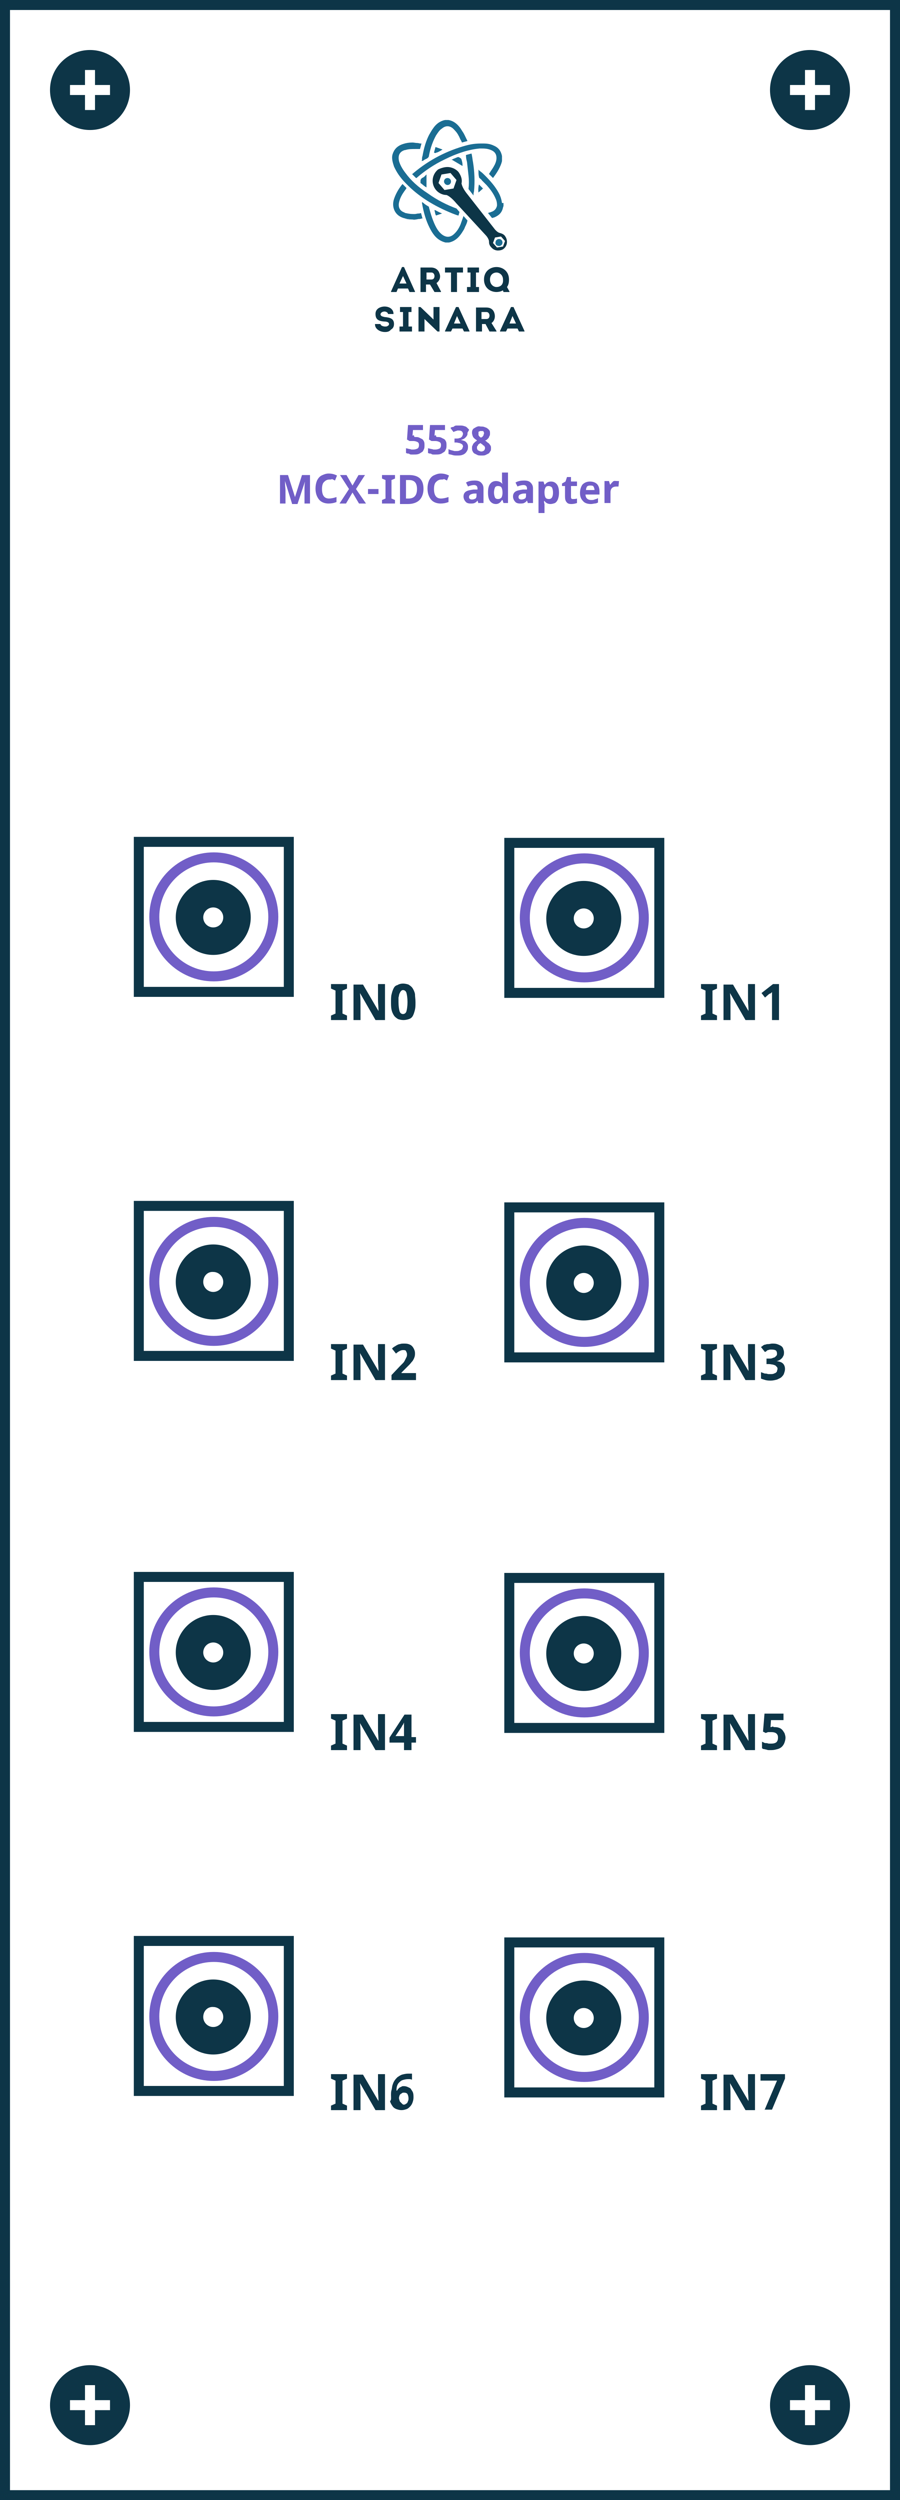 <?xml version="1.0" encoding="utf-8"?>
<!-- Generator: Adobe Illustrator 18.1.1, SVG Export Plug-In . SVG Version: 6.00 Build 0)  -->
<svg version="1.1" id="MCX_IDC" xmlns="http://www.w3.org/2000/svg" xmlns:xlink="http://www.w3.org/1999/xlink" x="0px" y="0px"
	 viewBox="4609 147 180 500" enable-background="new 4609 147 180 500" xml:space="preserve">
<g id="Group_129_4_" transform="translate(364 434)">
	<g id="Rectangle_1_17_" transform="translate(-364 -434)">
		<rect x="4609" y="147" fill="#FFFFFF" width="180" height="500"/>
		<rect x="4610" y="148" fill="none" stroke="#0D3547" stroke-width="2" width="178" height="498"/>
	</g>
	<g id="Group_17_7_" transform="translate(-22 -521)">
		<circle id="Ellipse_6_17_" fill="#0D3547" cx="4429" cy="252" r="8"/>
		<rect id="Rectangle_2_17_" x="4428" y="248" fill="#FFFFFF" width="2" height="8"/>
		<rect id="Rectangle_3_17_" x="4425" y="251" fill="#FFFFFF" width="8" height="2"/>
	</g>
	<g id="Group_18_17_" transform="translate(-166 -521)">
		<circle id="Ellipse_6-2_17_" fill="#0D3547" cx="4429" cy="252" r="8"/>
		<rect id="Rectangle_2-2_17_" x="4428" y="248" fill="#FFFFFF" width="2" height="8"/>
		<rect id="Rectangle_3-2_17_" x="4425" y="251" fill="#FFFFFF" width="8" height="2"/>
	</g>
	<g id="Group_75_6_" transform="translate(-22 -58)">
		<circle id="Ellipse_6-3_8_" fill="#0D3547" cx="4429" cy="252" r="8"/>
		<rect id="Rectangle_2-3_8_" x="4428" y="248" fill="#FFFFFF" width="2" height="8"/>
		<rect id="Rectangle_3-3_8_" x="4425" y="251" fill="#FFFFFF" width="8" height="2"/>
	</g>
	<g id="Group_76_6_" transform="translate(-166 -58)">
		<circle id="Ellipse_6-4_8_" fill="#0D3547" cx="4429" cy="252" r="8"/>
		<rect id="Rectangle_2-4_8_" x="4428" y="248" fill="#FFFFFF" width="2" height="8"/>
		<rect id="Rectangle_3-4_8_" x="4425" y="251" fill="#FFFFFF" width="8" height="2"/>
	</g>
	<g enable-background="new    ">
		<path fill="#0D3547" d="M4388.4,63h-3.2v-0.9l0.9-0.4v-4.6l-0.9-0.4v-0.9h3.2v0.9l-0.9,0.4v4.6l0.9,0.4V63z"/>
		<path fill="#0D3547" d="M4396,63h-1.9l-3.1-5.4h0c0.1,1,0.1,1.6,0.1,2V63h-1.4v-7.1h1.9l3.1,5.3h0c0-0.9-0.1-1.6-0.1-2v-3.4h1.4
			V63z"/>
		<path fill="#0D3547" d="M4399.8,58.4c0.3,0,0.6,0,0.9,0.1s0.5,0.2,0.7,0.4s0.3,0.4,0.5,0.7c0.1,0.3,0.2,0.6,0.2,0.9
			c0,0.4-0.1,0.7-0.2,1c-0.1,0.3-0.3,0.6-0.5,0.8c-0.2,0.2-0.5,0.4-0.9,0.5s-0.7,0.2-1.2,0.2c-0.2,0-0.4,0-0.5,0s-0.3,0-0.5-0.1
			c-0.2,0-0.3-0.1-0.5-0.1s-0.3-0.1-0.4-0.2v-1.3c0.1,0.1,0.2,0.1,0.4,0.2c0.1,0.1,0.3,0.1,0.5,0.1c0.2,0,0.3,0.1,0.5,0.1
			c0.2,0,0.3,0,0.5,0c0.4,0,0.8-0.1,1-0.3c0.2-0.2,0.3-0.5,0.3-0.9c0-0.4-0.1-0.6-0.3-0.8c-0.2-0.2-0.6-0.3-1-0.3
			c-0.1,0-0.2,0-0.3,0s-0.2,0-0.3,0s-0.2,0-0.3,0.1c-0.1,0-0.2,0-0.2,0.1l-0.6-0.3l0.3-3.6h3.8v1.3h-2.5l-0.1,1.4
			c0.1,0,0.2,0,0.4-0.1S4399.6,58.4,4399.8,58.4z"/>
	</g>
	<g enable-background="new    ">
		<path fill="#0D3547" d="M4314.4,63h-3.2v-0.9l0.9-0.4v-4.6l-0.9-0.4v-0.9h3.2v0.9l-0.9,0.4v4.6l0.9,0.4V63z"/>
		<path fill="#0D3547" d="M4322,63h-1.9l-3.1-5.4h0c0.1,1,0.1,1.6,0.1,2V63h-1.4v-7.1h1.9l3.1,5.3h0c0-0.9-0.1-1.6-0.1-2v-3.4h1.4
			V63z"/>
		<path fill="#0D3547" d="M4328.2,61.5h-0.9V63h-1.5v-1.5h-2.9v-1l3-4.6h1.4v4.5h0.9V61.5z M4325.8,60.3v-1.2c0,0,0-0.1,0-0.2
			c0-0.1,0-0.2,0-0.3c0-0.1,0-0.2,0-0.3s0-0.2,0-0.3s0-0.2,0-0.3c0-0.1,0-0.1,0-0.2h0c-0.1,0.1-0.1,0.3-0.2,0.4s-0.2,0.3-0.3,0.5
			l-1.2,1.8H4325.8z"/>
	</g>
	<g enable-background="new    ">
		<path fill="#0D3547" d="M4388.4,135h-3.2v-0.9l0.9-0.4v-4.6l-0.9-0.4v-0.9h3.2v0.9l-0.9,0.4v4.6l0.9,0.4V135z"/>
		<path fill="#0D3547" d="M4396,135h-1.9l-3.1-5.4h0c0.1,1,0.1,1.6,0.1,2v3.4h-1.4v-7.1h1.9l3.1,5.3h0c0-0.9-0.1-1.6-0.1-2v-3.4h1.4
			V135z"/>
		<path fill="#0D3547" d="M4397.9,135l2.5-5.9h-3.3v-1.3h4.9v0.9l-2.6,6.2H4397.9z"/>
	</g>
	<g enable-background="new    ">
		<path fill="#0D3547" d="M4314.4,135h-3.2v-0.9l0.9-0.4v-4.6l-0.9-0.4v-0.9h3.2v0.9l-0.9,0.4v4.6l0.9,0.4V135z"/>
		<path fill="#0D3547" d="M4322,135h-1.9l-3.1-5.4h0c0.1,1,0.1,1.6,0.1,2v3.4h-1.4v-7.1h1.9l3.1,5.3h0c0-0.9-0.1-1.6-0.1-2v-3.4h1.4
			V135z"/>
		<path fill="#0D3547" d="M4323.2,132c0-0.3,0-0.7,0.1-1s0.1-0.7,0.2-1c0.1-0.3,0.2-0.6,0.4-0.9s0.4-0.5,0.6-0.7
			c0.3-0.2,0.6-0.4,0.9-0.5c0.4-0.1,0.8-0.2,1.2-0.2c0.1,0,0.1,0,0.2,0c0.1,0,0.2,0,0.2,0c0.1,0,0.2,0,0.2,0s0.1,0,0.2,0v1.2
			c-0.1,0-0.3-0.1-0.4-0.1c-0.1,0-0.3,0-0.4,0c-0.4,0-0.8,0.1-1.1,0.2c-0.3,0.1-0.5,0.3-0.7,0.5s-0.3,0.4-0.4,0.7s-0.1,0.6-0.1,0.9
			h0.1c0.1-0.1,0.1-0.2,0.2-0.3c0.1-0.1,0.2-0.2,0.3-0.3c0.1-0.1,0.3-0.1,0.4-0.2s0.3-0.1,0.5-0.1c0.3,0,0.6,0.1,0.8,0.2
			c0.2,0.1,0.5,0.2,0.6,0.4s0.3,0.4,0.4,0.7c0.1,0.3,0.1,0.6,0.1,1c0,0.4-0.1,0.7-0.2,1s-0.3,0.6-0.5,0.8c-0.2,0.2-0.4,0.4-0.7,0.5
			c-0.3,0.1-0.6,0.2-1,0.2c-0.4,0-0.7-0.1-1-0.2c-0.3-0.1-0.6-0.3-0.8-0.6s-0.4-0.6-0.5-1C4323.3,133,4323.2,132.5,4323.2,132z
			 M4325.7,133.9c0.1,0,0.3,0,0.4-0.1c0.1-0.1,0.2-0.1,0.3-0.2c0.1-0.1,0.1-0.2,0.2-0.4s0.1-0.3,0.1-0.6c0-0.3-0.1-0.6-0.2-0.8
			c-0.1-0.2-0.4-0.3-0.7-0.3c-0.1,0-0.3,0-0.4,0.1c-0.1,0.1-0.2,0.1-0.3,0.2s-0.2,0.2-0.2,0.3s-0.1,0.2-0.1,0.4c0,0.2,0,0.3,0.1,0.5
			c0,0.2,0.1,0.3,0.2,0.4c0.1,0.1,0.2,0.2,0.3,0.3S4325.6,133.9,4325.7,133.9z"/>
	</g>
	<g enable-background="new    ">
		<path fill="#0D3547" d="M4388.4-83h-3.2v-0.9l0.9-0.4v-4.6l-0.9-0.4v-0.9h3.2v0.9l-0.9,0.4v4.6l0.9,0.4V-83z"/>
		<path fill="#0D3547" d="M4396-83h-1.9l-3.1-5.4h0c0.1,1,0.1,1.6,0.1,2v3.4h-1.4v-7.1h1.9l3.1,5.3h0c0-0.9-0.1-1.6-0.1-2v-3.4h1.4
			V-83z"/>
		<path fill="#0D3547" d="M4400.9-83h-1.5v-4.1c0-0.1,0-0.2,0-0.3c0-0.1,0-0.2,0-0.4c0-0.1,0-0.3,0-0.4s0-0.2,0-0.4c0,0,0,0-0.1,0.1
			s-0.1,0.1-0.1,0.1c0,0-0.1,0.1-0.2,0.1c-0.1,0-0.1,0.1-0.2,0.1l-0.8,0.7l-0.7-0.9l2.3-1.8h1.2V-83z"/>
	</g>
	<g enable-background="new    ">
		<path fill="#0D3547" d="M4314.4-83h-3.2v-0.9l0.9-0.4v-4.6l-0.9-0.4v-0.9h3.2v0.9l-0.9,0.4v4.6l0.9,0.4V-83z"/>
		<path fill="#0D3547" d="M4322-83h-1.9l-3.1-5.4h0c0.1,1,0.1,1.6,0.1,2v3.4h-1.4v-7.1h1.9l3.1,5.3h0c0-0.9-0.1-1.6-0.1-2v-3.4h1.4
			V-83z"/>
		<path fill="#0D3547" d="M4328.1-86.6c0,0.6,0,1.1-0.1,1.5s-0.2,0.8-0.4,1.2s-0.5,0.6-0.8,0.7s-0.7,0.2-1.1,0.2
			c-0.4,0-0.8-0.1-1.1-0.2c-0.3-0.2-0.6-0.4-0.8-0.7c-0.2-0.3-0.4-0.7-0.5-1.2s-0.1-1-0.1-1.5s0-1.1,0.1-1.5s0.2-0.8,0.4-1.2
			s0.4-0.6,0.8-0.7c0.3-0.2,0.7-0.3,1.1-0.3c0.4,0,0.8,0.1,1.1,0.2c0.3,0.2,0.6,0.4,0.8,0.7s0.4,0.7,0.5,1.2
			C4328-87.7,4328.1-87.2,4328.1-86.6z M4324.7-86.6c0,0.8,0.1,1.4,0.2,1.8c0.1,0.4,0.4,0.6,0.7,0.6c0.3,0,0.6-0.2,0.7-0.6
			s0.2-1,0.2-1.8c0-0.8-0.1-1.4-0.2-1.8c-0.1-0.4-0.4-0.6-0.7-0.6c-0.2,0-0.3,0.1-0.4,0.2s-0.2,0.3-0.3,0.5
			c-0.1,0.2-0.1,0.5-0.2,0.8C4324.7-87.3,4324.7-87,4324.7-86.6z"/>
	</g>
	<g enable-background="new    ">
		<path fill="#0D3547" d="M4388.4-11h-3.2v-0.9l0.9-0.4v-4.6l-0.9-0.4v-0.9h3.2v0.9l-0.9,0.4v4.6l0.9,0.4V-11z"/>
		<path fill="#0D3547" d="M4396-11h-1.9l-3.1-5.4h0c0.1,1,0.1,1.6,0.1,2v3.4h-1.4v-7.1h1.9l3.1,5.3h0c0-0.9-0.1-1.6-0.1-2v-3.4h1.4
			V-11z"/>
		<path fill="#0D3547" d="M4401.8-16.6c0,0.2,0,0.5-0.1,0.7c-0.1,0.2-0.2,0.4-0.3,0.5c-0.1,0.1-0.3,0.3-0.5,0.4
			c-0.2,0.1-0.4,0.2-0.6,0.2v0c0.6,0.1,1,0.2,1.3,0.5c0.3,0.3,0.4,0.7,0.4,1.1c0,0.3-0.1,0.6-0.2,0.9c-0.1,0.3-0.3,0.5-0.5,0.7
			s-0.5,0.3-0.9,0.5c-0.4,0.1-0.8,0.2-1.2,0.2c-0.4,0-0.7,0-1.1-0.1c-0.3-0.1-0.7-0.2-0.9-0.3v-1.3c0.1,0.1,0.3,0.1,0.5,0.2
			c0.2,0.1,0.3,0.1,0.5,0.1c0.2,0,0.3,0.1,0.5,0.1s0.3,0,0.4,0c0.3,0,0.5,0,0.7-0.1s0.3-0.1,0.4-0.2c0.1-0.1,0.2-0.2,0.2-0.3
			c0-0.1,0.1-0.3,0.1-0.4c0-0.1,0-0.3-0.1-0.4c-0.1-0.1-0.2-0.2-0.3-0.3c-0.1-0.1-0.3-0.1-0.5-0.2c-0.2,0-0.5-0.1-0.8-0.1h-0.5v-1.1
			h0.5c0.3,0,0.5,0,0.7-0.1c0.2-0.1,0.4-0.1,0.5-0.2c0.1-0.1,0.2-0.2,0.3-0.3s0.1-0.3,0.1-0.4c0-0.3-0.1-0.5-0.2-0.6
			s-0.4-0.2-0.8-0.2c-0.2,0-0.3,0-0.4,0c-0.1,0-0.3,0.1-0.4,0.1c-0.1,0-0.2,0.1-0.3,0.2c-0.1,0.1-0.2,0.1-0.3,0.2l-0.8-1
			c0.1-0.1,0.3-0.2,0.4-0.3s0.3-0.2,0.5-0.2c0.2-0.1,0.4-0.1,0.6-0.1c0.2,0,0.5-0.1,0.7-0.1c0.4,0,0.7,0,1,0.1
			c0.3,0.1,0.5,0.2,0.7,0.3c0.2,0.1,0.4,0.3,0.5,0.5C4401.7-17.1,4401.8-16.8,4401.8-16.6z"/>
	</g>
	<g enable-background="new    ">
		<path fill="#0D3547" d="M4314.4-11h-3.2v-0.9l0.9-0.4v-4.6l-0.9-0.4v-0.9h3.2v0.9l-0.9,0.4v4.6l0.9,0.4V-11z"/>
		<path fill="#0D3547" d="M4322-11h-1.9l-3.1-5.4h0c0.1,1,0.1,1.6,0.1,2v3.4h-1.4v-7.1h1.9l3.1,5.3h0c0-0.9-0.1-1.6-0.1-2v-3.4h1.4
			V-11z"/>
		<path fill="#0D3547" d="M4328.1-11h-4.8v-1l1.7-1.8c0.2-0.2,0.4-0.4,0.6-0.6c0.2-0.2,0.3-0.4,0.4-0.6c0.1-0.2,0.2-0.4,0.3-0.6
			s0.1-0.4,0.1-0.6c0-0.2-0.1-0.4-0.2-0.6s-0.3-0.2-0.6-0.2c-0.3,0-0.5,0.1-0.7,0.2c-0.2,0.1-0.5,0.3-0.7,0.5l-0.8-1
			c0.1-0.1,0.3-0.3,0.5-0.4c0.2-0.1,0.3-0.2,0.5-0.3c0.2-0.1,0.4-0.2,0.6-0.2c0.2-0.1,0.5-0.1,0.8-0.1c0.3,0,0.6,0,0.9,0.1
			s0.5,0.2,0.7,0.4c0.2,0.2,0.3,0.4,0.4,0.6s0.2,0.5,0.2,0.8c0,0.3,0,0.5-0.1,0.8c-0.1,0.3-0.2,0.5-0.4,0.8
			c-0.2,0.2-0.4,0.5-0.6,0.7c-0.2,0.2-0.5,0.5-0.7,0.7l-0.9,0.9v0.1h2.9V-11z"/>
	</g>
</g>
<g id="logo_17_">
	<path fill="#1A6D93" d="M4708.8,196.2c0.4,0,0.7-0.3,0.7-0.7c0-0.4-0.3-0.7-0.7-0.7s-0.7,0.3-0.7,0.7
		C4708,195.9,4708.4,196.2,4708.8,196.2z"/>
	<path fill="#1A6D93" d="M4691.4,181.8l0.8,0.8c0,0,0,0,0.1,0c1.6-1.4,3.5-2.7,5.6-3.7c2.6-1.3,4.9-2,7-2.2c0.2,0,0.4,0,0.6,0
		c0.7,0,1.3,0.1,1.9,0.4c0.6,0.3,0.9,0.8,0.9,1.5c0,0.5-0.2,1.1-0.5,1.6c-0.2,0.4-0.5,0.8-0.7,1.1c-0.1,0.2-0.2,0.3-0.3,0.5l0.8,0.8
		c0.6-0.8,1.3-1.8,1.7-3c0-0.1,0.1-0.3,0.1-0.4c0-0.1,0-0.1,0-0.2v-0.7c0,0,0,0,0,0c0,0,0-0.1,0-0.1c-0.2-1-0.7-1.7-1.7-2.1
		c-0.6-0.3-1.3-0.4-1.9-0.4c-0.2,0-0.4,0-0.6,0c-1,0-1.9,0.1-3,0.4c-3.7,1-7.3,2.8-10.5,5.5c-0.1,0.1-0.2,0.2-0.3,0.2
		C4691.5,181.8,4691.5,181.8,4691.4,181.8z"/>
	<path fill="#1A6D93" d="M4693.7,179.1c0.2-0.2,0.5-0.3,0.7-0.4c0.3-0.2,0.4-0.4,0.4-0.6c0.3-1.6,0.8-2.9,1.4-4
		c0.4-0.6,0.7-1.1,1.2-1.4c0.7-0.6,1.5-0.6,2.2,0c0.4,0.4,0.8,0.8,1.1,1.4c0.2,0.3,0.3,0.7,0.5,1c0.1,0.1,0.1,0.3,0.2,0.4l1.1-0.3
		c-0.1-0.2-0.2-0.4-0.3-0.6c-0.2-0.4-0.4-0.9-0.7-1.3c-0.8-1.4-1.7-2.1-2.8-2.3h-0.7c-1,0.2-1.8,0.8-2.4,1.7
		c-0.3,0.4-0.5,0.8-0.8,1.3c-0.6,1.2-1,2.5-1.3,4.2c-0.1,0.2-0.1,0.5-0.1,0.7c0,0.1,0,0.2-0.1,0.3
		C4693.6,179.2,4693.6,179.1,4693.7,179.1z"/>
	<path fill="#1A6D93" d="M4692.7,189.7c-0.3,0-0.5,0.1-0.7,0.1c-0.2,0-0.3,0-0.4,0c-0.6,0-1.1-0.1-1.5-0.2c-0.1,0-0.1,0-0.2-0.1
		c-0.9-0.3-1.3-1-1.1-2c0.2-0.9,0.6-1.6,1.1-2.3c0.1-0.1,0.2-0.3,0.3-0.4c0-0.1,0.1-0.1,0.1-0.2l-0.8-0.8c-0.6,0.7-1.3,1.8-1.7,3
		c-0.3,0.9-0.2,1.8,0.2,2.5c0.4,0.7,1.1,1.2,2.1,1.4c0.5,0.1,1,0.2,1.6,0.2c0.3,0,0.6,0,1-0.1c0.2,0,0.4,0,0.6-0.1
		c0.1,0,0.2,0,0.2,0l-0.3-1.1C4692.9,189.7,4692.8,189.7,4692.7,189.7z"/>
	<path fill="#1A6D93" d="M4691.5,189.8c0.1,0,0.3,0,0.4,0C4691.8,189.8,4691.7,189.8,4691.5,189.8z"/>
	<path fill="#1A6D93" d="M4690,189.6c0.4,0.1,0.9,0.2,1.5,0.2C4691,189.8,4690.5,189.7,4690,189.6z"/>
	<path fill="#1A6D93" d="M4691.6,190.9c-0.6,0-1.1-0.1-1.6-0.2C4690.5,190.9,4691,190.9,4691.6,190.9z"/>
	<path fill="#1A6D93" d="M4692.5,190.9c-0.4,0-0.7,0.1-1,0.1C4691.9,190.9,4692.2,190.9,4692.5,190.9z"/>
	<path fill="#1A6D93" d="M4701.5,179.9c0-0.3-0.1-0.7-0.2-1c0-0.2-0.5-0.5-0.7-0.5c0,0,0,0,0,0c-0.3,0.1-0.7,0.3-1,0.4
		c-0.1,0.1-0.2,0.1-0.3,0.1l2.2,1.3L4701.5,179.9z"/>
	<path fill="#1A6D93" d="M4694.3,181.9C4694.3,181.9,4694.3,181.9,4694.3,181.9c-0.1,0.1-0.2,0.1-0.2,0.2c-0.2,0.2-0.4,0.4-0.7,0.5
		c-0.2,0.2-0.3,0.3-0.3,0.6c0,0.1,0,0.1,0,0.2c0,0.1,0,0.2,0,0.2c0.3,0.2,0.6,0.5,0.9,0.7c0,0,0.1,0.1,0.2,0.1c0,0,0,0,0.1,0.1
		c0,0,0,0,0,0L4694.3,181.9C4694.3,181.9,4694.3,181.9,4694.3,181.9z"/>
	<path fill="#1A6D93" d="M4696.4,177.5L4696.4,177.5c0.3-0.1,0.6-0.3,0.8-0.4l0.3-0.2l-1.4-0.5l-0.3,1.1c0.1,0.1,0.2,0.1,0.3,0.1
		c0,0,0.1,0,0.2-0.1C4696.4,177.5,4696.4,177.5,4696.4,177.5z"/>
	<path fill="#1A6D93" d="M4696.3,177.5C4696.4,177.5,4696.4,177.5,4696.3,177.5l0.1-0.1L4696.3,177.5
		C4696.4,177.5,4696.4,177.5,4696.3,177.5z"/>
	<path fill="#1A6D93" d="M4705.6,184.7l-0.8-0.8c-0.1,0.2-0.2,1.1-0.1,1.6L4705.6,184.7z"/>
	<path fill="#1A6D93" d="M4696,189C4695.9,189,4695.9,189,4696,189c-0.1,0-0.1,0.1-0.1,0.1c0.1,0.3,0.1,0.5,0.2,0.8l0.1,0.2l1.2-0.4
		l-0.2-0.1C4696.7,189.4,4696.4,189.2,4696,189C4696,189,4696,189,4696,189z"/>
	<path fill="#1A6D93" d="M4698.5,184c0.4,0,0.7-0.3,0.7-0.7c0-0.4-0.3-0.7-0.7-0.7c-0.4,0-0.7,0.3-0.7,0.7
		C4697.8,183.6,4698.1,184,4698.5,184z"/>
	<path fill="#0D3547" d="M4708.4,196.5l1.2-0.2l0.4-1.1l-0.8-0.9l-1.2,0.2l-0.4,1.1L4708.4,196.5 M4697.9,185l1.8-0.3l0.6-1.7
		l-1.2-1.4l-1.8,0.3l-0.6,1.7L4697.9,185 M4698.5,180.4c0.8,0,1.7,0.4,2.2,1c0.5,0.7,0.8,1.5,0.6,2.3c0.1,0.4,0.3,1.1,1.3,2.3
		c0,0,3.2,4.1,5.4,6.9c0.1,0.1,0.5,0.6,1,0.7c0.4,0.1,0.8,0.3,1,0.6c0.6,0.8,0.5,1.9-0.2,2.5c-0.3,0.3-0.8,0.4-1.2,0.4
		c-0.5,0-1-0.2-1.4-0.7c-0.3-0.3-0.4-0.7-0.4-1l0,0c0,0,0-0.1,0-0.1c0-0.4-0.4-1-0.6-1.2l-5.9-6.4c-1-1.2-1.7-1.6-2-1.7
		c-0.8,0-1.6-0.4-2.1-1c-1-1.2-0.9-3,0.4-4.1C4697.2,180.6,4697.9,180.4,4698.5,180.4"/>
	<path fill="#1A6D93" d="M4700.3,188.7L4700.3,188.7c-1.9-0.7-3.9-1.7-5.7-3c-2-1.3-3.4-2.6-4.5-4.1c-0.7-0.9-1.1-1.7-1.3-2.4
		c-0.2-0.9,0-1.6,0.7-2c0.2-0.1,0.4-0.2,0.6-0.2c0.6-0.2,1.3-0.2,2-0.2c0.1,0,0.2,0,0.3,0c0.1,0,0.2,0,0.3,0l0.3,0l0.3-1.1
		c-0.1,0-0.2,0-0.2,0c-0.2,0-0.4-0.1-0.6-0.1c-0.4,0-0.7-0.1-1-0.1c-0.7,0-1.3,0.1-1.9,0.3c-1.2,0.4-1.8,1.1-2.1,2.1
		c-0.2,0.7,0,1.5,0.3,2.4c0.5,1.1,1.2,2.2,2.4,3.4c2.5,2.6,5.6,4.5,9.3,6c0.3,0.1,0.5,0.2,0.8,0.3c0.1,0,0.2,0.1,0.4,0.1l0.2-0.7
		L4700.3,188.7z"/>
	<path fill="#1A6D93" d="M4709.4,187.6C4709.4,187.6,4709.4,187.6,4709.4,187.6c-0.1-0.7-0.3-1.4-0.7-2.1c-0.6-1.1-1.5-2.2-2.7-3.4
		c-0.3-0.3-0.6-0.6-0.9-0.8c-0.1-0.1-0.3-0.2-0.4-0.4v0c0,0,0,0,0,0.1l0,0.3c0,0.4,0,0.7,0.1,1.1c0,0.1,0,0.1,0.1,0.2
		c0.2,0.2,0.4,0.3,0.5,0.5c0.3,0.3,0.6,0.6,0.9,0.9c0.9,1,1.5,1.9,1.9,2.9c0.2,0.5,0.2,0.9,0.2,1.2c-0.1,0.6-0.5,1.1-1.2,1.3
		c-0.2,0.1-0.4,0.1-0.6,0.2l0.8,1c0.1,0,0.3-0.1,0.4-0.1c1-0.4,1.6-1,1.8-2l0.1-0.3V187.6C4709.4,187.6,4709.4,187.6,4709.4,187.6z"
		/>
	<path fill="#1A6D93" d="M4702.2,178.2c0,0.4,0.1,0.8,0.2,1.2c0.1,0.9,0.2,1.8,0.3,2.7c0.1,0.9,0.1,1.8,0,2.7l1,1.3
		c0-0.3,0-0.5,0.1-0.8c0.2-2,0.1-4-0.2-5.9c-0.1-0.4-0.1-0.8-0.2-1.2c0-0.2-0.1-0.4-0.1-0.5l-1.1,0.3c0,0,0,0,0,0.1
		C4702.1,178.1,4702.2,178.1,4702.2,178.2z"/>
	<path fill="#1A6D93" d="M4701.7,190.2c-0.2,0.6-0.4,1.1-0.6,1.7c-0.3,0.7-0.7,1.4-1.4,2c-0.7,0.6-1.5,0.6-2.3,0
		c-0.5-0.4-0.9-0.9-1.3-1.7c-0.5-1-0.9-2.2-1.3-3.7l0,0c0-0.1,0-0.2-0.1-0.2c-0.3-0.2-0.7-0.4-1-0.7c-0.1-0.1-0.2-0.1-0.3-0.2
		c0,0.1,0,0.2,0,0.2c0,0.2,0.1,0.4,0.1,0.6c0.4,2,0.9,3.4,1.6,4.7c0.6,1.1,1.4,2.2,3,2.6h0.7c1.4-0.3,2.2-1.3,2.8-2.3
		c0.2-0.3,0.3-0.5,0.4-0.8c0.2-0.4,0.4-0.8,0.5-1.3L4701.7,190.2z"/>
	<g>
		<path fill="#0D3547" d="M4686,213.4c-0.6,0-1.2-0.2-1.6-0.6c-0.3-0.3-0.4-0.6-0.4-1h1.1c0,0.3,0.5,0.5,0.9,0.5l0,0
			c0.2,0,0.4,0,0.5-0.1c0.2-0.1,0.3-0.2,0.3-0.4c0-0.4-0.5-0.5-1-0.5c-1.2-0.1-1.7-0.5-1.7-1.5c0-0.4,0.1-0.7,0.4-1
			c0.3-0.3,0.9-0.5,1.4-0.5c0.6,0,1.1,0.2,1.4,0.5c0.3,0.3,0.4,0.6,0.4,1h-1.1c0-0.3-0.4-0.5-0.7-0.5c-0.4,0-0.7,0.2-0.8,0.5
			c0,0.5,0.5,0.5,0.8,0.6c1.1,0.1,1.9,0.3,1.9,1.4c0,0.5-0.2,0.9-0.6,1.1C4686.9,213.3,4686.5,213.4,4686,213.4L4686,213.4z"/>
		<polygon fill="#0D3547" points="4688.9,213.3 4688.9,212.3 4689.6,212.3 4689.6,209.4 4689,209.4 4689,208.4 4691.3,208.4 
			4691.3,209.4 4690.7,209.4 4690.7,212.3 4691.4,212.3 4691.4,213.3 		"/>
		<polygon fill="#0D3547" points="4696.5,213.3 4693.9,210.8 4693.9,213.3 4692.7,213.3 4692.7,208.4 4693.1,208.4 4695.7,210.9 
			4695.7,208.4 4696.9,208.4 4696.9,213.3 		"/>
		<path fill="#0D3547" d="M4701.8,213.3l-0.3-0.6h-2l-0.3,0.6h-1.2v-0.1l2.2-4.8h0.5l2.2,4.8v0.1H4701.8z M4699.8,211.7h1.3
			l-0.7-1.5L4699.8,211.7z"/>
		<path fill="#0D3547" d="M4706.9,213.3l-0.8-1.5h-0.7v1.5h-1.2v-4.8h2.1c0.8,0,1.4,0.4,1.6,1.2c0.2,0.7,0,1.5-0.6,1.9l0,0l1,1.6
			v0.1H4706.9z M4705.3,210.8h1c0.4,0,0.6-0.3,0.6-0.7c0-0.3-0.2-0.7-0.6-0.7c-0.1,0-0.2,0-0.3,0c-0.1,0-0.2,0-0.3,0
			c-0.1,0-0.2,0-0.3,0h-0.1V210.8z"/>
		<path fill="#0D3547" d="M4712.8,213.3l-0.3-0.6h-2l-0.3,0.6h-1.2v-0.1l2.2-4.8h0.5l2.2,4.8v0.1H4712.8z M4710.9,211.7h1.3
			l-0.7-1.5L4710.9,211.7z"/>
	</g>
	<g>
		<path fill="#0D3547" d="M4688.9,203.7l0.7-1.5l0.7,1.5H4688.9z M4689.4,200.4l-2.2,4.9v0.1h1.1l0.3-0.7h2l0.3,0.7h1.1v-0.1
			l-2.2-4.9H4689.4z"/>
		<path fill="#0D3547" d="M4695.3,202.9h-1v-1.4h0.1c0.1,0,0.2,0,0.3,0c0.2,0,0.4,0,0.6,0c0.4,0,0.6,0.4,0.6,0.7
			C4695.9,202.6,4695.7,202.9,4695.3,202.9z M4696.3,203.6c0.6-0.4,0.9-1.2,0.6-1.9c-0.2-0.7-0.8-1.2-1.7-1.2h-2.1v4.9h1.1v-1.5h0.8
			l0.9,1.5h1.3v-0.1L4696.3,203.6L4696.3,203.6z"/>
		<polygon fill="#0D3547" points="4699.2,201.5 4699.2,205.4 4700.4,205.4 4700.4,201.5 4701.6,201.5 4701.6,200.5 4698,200.5 
			4698,201.5 		"/>
		<polygon fill="#0D3547" points="4702.5,200.5 4702.5,201.5 4703.1,201.5 4703.1,204.4 4702.4,204.4 4702.4,205.4 4704.8,205.4 
			4704.8,204.4 4704.2,204.4 4704.2,201.5 4704.8,201.5 4704.8,200.5 		"/>
		<path fill="#0D3547" d="M4708.3,204.4c-0.6,0-1.3-0.5-1.3-1.5c0-1,0.7-1.4,1.3-1.4c0.6,0,1.3,0.5,1.3,1.4
			C4709.7,204,4709,204.4,4708.3,204.4z M4710.4,204.4c0.3-0.4,0.4-0.9,0.4-1.5c0-1.7-1.3-2.5-2.5-2.5s-2.5,0.8-2.5,2.5
			c0,1.7,1.3,2.5,2.5,2.5c0.4,0,0.9-0.1,1.2-0.3l0.1,0l0.1,0.3h1.2v-0.1L4710.4,204.4L4710.4,204.4z"/>
	</g>
</g>
<g>
	<path fill="#715EC7" d="M4692.1,234.4c0.2,0,0.5,0,0.7,0.1s0.4,0.2,0.6,0.3s0.3,0.3,0.4,0.5c0.1,0.2,0.1,0.5,0.1,0.7
		c0,0.3,0,0.6-0.1,0.8c-0.1,0.2-0.2,0.5-0.4,0.6s-0.4,0.3-0.7,0.4s-0.6,0.1-1,0.1c-0.1,0-0.3,0-0.4,0s-0.3,0-0.4-0.1
		s-0.3-0.1-0.4-0.1c-0.1,0-0.2-0.1-0.3-0.1v-1c0.1,0.1,0.2,0.1,0.3,0.1c0.1,0,0.2,0.1,0.4,0.1s0.3,0.1,0.4,0.1c0.1,0,0.3,0,0.4,0
		c0.3,0,0.6-0.1,0.8-0.2c0.2-0.1,0.3-0.4,0.3-0.7c0-0.3-0.1-0.5-0.3-0.6c-0.2-0.1-0.5-0.2-0.8-0.2c-0.1,0-0.1,0-0.2,0
		c-0.1,0-0.2,0-0.2,0s-0.1,0-0.2,0c-0.1,0-0.1,0-0.2,0l-0.5-0.3l0.2-2.9h3v1h-2l-0.1,1.1c0.1,0,0.2,0,0.3-0.1
		C4691.8,234.4,4691.9,234.4,4692.1,234.4z"/>
	<path fill="#715EC7" d="M4696.5,234.4c0.2,0,0.5,0,0.7,0.1s0.4,0.2,0.6,0.3s0.3,0.3,0.4,0.5c0.1,0.2,0.1,0.5,0.1,0.7
		c0,0.3,0,0.6-0.1,0.8c-0.1,0.2-0.2,0.5-0.4,0.6s-0.4,0.3-0.7,0.4s-0.6,0.1-1,0.1c-0.1,0-0.3,0-0.4,0s-0.3,0-0.4-0.1
		s-0.3-0.1-0.4-0.1c-0.1,0-0.2-0.1-0.3-0.1v-1c0.1,0.1,0.2,0.1,0.3,0.1c0.1,0,0.2,0.1,0.4,0.1s0.3,0.1,0.4,0.1c0.1,0,0.3,0,0.4,0
		c0.3,0,0.6-0.1,0.8-0.2c0.2-0.1,0.3-0.4,0.3-0.7c0-0.3-0.1-0.5-0.3-0.6c-0.2-0.1-0.5-0.2-0.8-0.2c-0.1,0-0.1,0-0.2,0
		c-0.1,0-0.2,0-0.2,0s-0.1,0-0.2,0c-0.1,0-0.1,0-0.2,0l-0.5-0.3l0.2-2.9h3v1h-2l-0.1,1.1c0.1,0,0.2,0,0.3-0.1
		C4696.2,234.4,4696.3,234.4,4696.5,234.4z"/>
	<path fill="#715EC7" d="M4702.5,233.6c0,0.2,0,0.4-0.1,0.5c-0.1,0.2-0.2,0.3-0.3,0.4c-0.1,0.1-0.2,0.2-0.4,0.3
		c-0.2,0.1-0.3,0.1-0.5,0.2v0c0.5,0.1,0.8,0.2,1,0.4c0.2,0.2,0.4,0.5,0.4,0.9c0,0.2,0,0.5-0.1,0.7s-0.2,0.4-0.4,0.6
		c-0.2,0.2-0.4,0.3-0.7,0.4c-0.3,0.1-0.6,0.1-1,0.1c-0.3,0-0.6,0-0.9-0.1c-0.3-0.1-0.5-0.1-0.8-0.2v-1c0.1,0.1,0.2,0.1,0.4,0.2
		c0.1,0,0.3,0.1,0.4,0.1c0.1,0,0.3,0.1,0.4,0.1c0.1,0,0.2,0,0.4,0c0.2,0,0.4,0,0.6-0.1s0.3-0.1,0.4-0.2c0.1-0.1,0.2-0.2,0.2-0.3
		c0-0.1,0.1-0.2,0.1-0.3c0-0.1,0-0.2-0.1-0.3c0-0.1-0.1-0.2-0.2-0.2c-0.1-0.1-0.2-0.1-0.4-0.2c-0.2,0-0.4-0.1-0.6-0.1h-0.4v-0.8h0.4
		c0.2,0,0.4,0,0.6-0.1c0.2,0,0.3-0.1,0.4-0.2c0.1-0.1,0.2-0.2,0.2-0.3s0.1-0.2,0.1-0.3c0-0.2-0.1-0.4-0.2-0.5
		c-0.1-0.1-0.3-0.2-0.6-0.2c-0.1,0-0.2,0-0.3,0c-0.1,0-0.2,0.1-0.3,0.1c-0.1,0-0.2,0.1-0.3,0.1c-0.1,0-0.1,0.1-0.2,0.1l-0.6-0.8
		c0.1-0.1,0.2-0.2,0.4-0.2s0.3-0.1,0.4-0.2c0.2-0.1,0.3-0.1,0.5-0.1c0.2,0,0.4,0,0.6,0c0.3,0,0.5,0,0.8,0.1s0.4,0.1,0.6,0.3
		s0.3,0.3,0.4,0.4S4702.5,233.4,4702.5,233.6z"/>
	<path fill="#715EC7" d="M4705.2,232.3c0.2,0,0.5,0,0.7,0.1s0.4,0.1,0.6,0.3c0.2,0.1,0.3,0.3,0.4,0.4s0.1,0.4,0.1,0.6
		c0,0.2,0,0.3-0.1,0.5c-0.1,0.1-0.1,0.3-0.2,0.4c-0.1,0.1-0.2,0.2-0.3,0.3s-0.3,0.2-0.4,0.2c0.2,0.1,0.3,0.2,0.4,0.3
		s0.3,0.2,0.4,0.3c0.1,0.1,0.2,0.3,0.3,0.4c0.1,0.2,0.1,0.3,0.1,0.5c0,0.2,0,0.5-0.1,0.6s-0.2,0.4-0.4,0.5c-0.2,0.1-0.4,0.2-0.6,0.3
		c-0.2,0.1-0.5,0.1-0.8,0.1c-0.3,0-0.6,0-0.8-0.1c-0.2-0.1-0.4-0.2-0.6-0.3s-0.3-0.3-0.4-0.5c-0.1-0.2-0.1-0.4-0.1-0.6
		c0-0.2,0-0.4,0.1-0.5c0.1-0.2,0.1-0.3,0.2-0.4c0.1-0.1,0.2-0.2,0.3-0.3s0.3-0.2,0.4-0.3c-0.1-0.1-0.2-0.2-0.4-0.3
		c-0.1-0.1-0.2-0.2-0.3-0.3s-0.1-0.2-0.2-0.4c0-0.1-0.1-0.3-0.1-0.5c0-0.2,0-0.4,0.1-0.6c0.1-0.2,0.2-0.3,0.4-0.4
		c0.2-0.1,0.3-0.2,0.6-0.3S4705,232.3,4705.2,232.3z M4704.4,236.6c0,0.1,0,0.2,0.1,0.3c0,0.1,0.1,0.2,0.2,0.2s0.1,0.1,0.2,0.1
		c0.1,0,0.2,0.1,0.3,0.1c0.3,0,0.5-0.1,0.6-0.2c0.1-0.1,0.2-0.3,0.2-0.5c0-0.1,0-0.2-0.1-0.3c0-0.1-0.1-0.2-0.2-0.2
		c-0.1-0.1-0.2-0.1-0.2-0.2c-0.1-0.1-0.2-0.1-0.3-0.2l-0.1-0.1c-0.1,0.1-0.2,0.1-0.3,0.2s-0.2,0.1-0.2,0.2s-0.1,0.2-0.2,0.3
		C4704.4,236.4,4704.4,236.5,4704.4,236.6z M4705.2,233.2c-0.1,0-0.2,0-0.2,0s-0.1,0.1-0.2,0.1c-0.1,0-0.1,0.1-0.1,0.2s0,0.2,0,0.2
		c0,0.1,0,0.2,0,0.3c0,0.1,0.1,0.1,0.1,0.2c0.1,0.1,0.1,0.1,0.2,0.2s0.2,0.1,0.2,0.1c0.1,0,0.2-0.1,0.2-0.1c0.1,0,0.1-0.1,0.2-0.2
		c0.1-0.1,0.1-0.1,0.1-0.2c0-0.1,0.1-0.2,0.1-0.3c0-0.1,0-0.2,0-0.2s-0.1-0.1-0.1-0.2s-0.1-0.1-0.2-0.1
		C4705.4,233.2,4705.3,233.2,4705.2,233.2z"/>
	<path fill="#715EC7" d="M4667.4,247.7l-1.4-4.5h0c0,0.9,0.1,1.5,0.1,1.8v2.7h-1.1V242h1.6l1.4,4.4h0l1.4-4.4h1.6v5.7h-1.1V245
		c0-0.1,0-0.3,0-0.4s0-0.6,0.1-1.3h0l-1.5,4.5H4667.4z"/>
	<path fill="#715EC7" d="M4674.9,242.9c-0.5,0-0.8,0.2-1.1,0.5s-0.4,0.8-0.4,1.4c0,1.3,0.5,1.9,1.4,1.9c0.4,0,0.9-0.1,1.5-0.3v1
		c-0.5,0.2-1,0.3-1.6,0.3c-0.8,0-1.5-0.3-1.9-0.8c-0.4-0.5-0.7-1.2-0.7-2.2c0-0.6,0.1-1.1,0.3-1.6c0.2-0.4,0.5-0.8,0.9-1
		c0.4-0.2,0.9-0.4,1.4-0.4c0.6,0,1.1,0.1,1.7,0.4l-0.4,1c-0.2-0.1-0.4-0.2-0.6-0.3C4675.3,242.9,4675.1,242.9,4674.9,242.9z"/>
	<path fill="#715EC7" d="M4682.2,247.7h-1.4l-1.3-2.2l-1.3,2.2h-1.3l1.9-2.9l-1.8-2.8h1.3l1.2,2.1l1.2-2.1h1.3l-1.8,2.8
		L4682.2,247.7z"/>
	<path fill="#715EC7" d="M4682.6,245.8v-1h2.1v1H4682.6z"/>
	<path fill="#715EC7" d="M4688,247.7h-2.6V247l0.7-0.3V243l-0.7-0.3V242h2.6v0.7l-0.7,0.3v3.7l0.7,0.3V247.7z"/>
	<path fill="#715EC7" d="M4693.7,244.8c0,0.9-0.3,1.7-0.8,2.2s-1.3,0.8-2.3,0.8h-1.6V242h1.8c0.9,0,1.7,0.2,2.2,0.7
		S4693.7,243.9,4693.7,244.8z M4692.4,244.8c0-1.2-0.5-1.8-1.6-1.8h-0.6v3.7h0.5C4691.8,246.7,4692.4,246.1,4692.4,244.8z"/>
	<path fill="#715EC7" d="M4697.3,242.9c-0.5,0-0.8,0.2-1.1,0.5s-0.4,0.8-0.4,1.4c0,1.3,0.5,1.9,1.4,1.9c0.4,0,0.9-0.1,1.5-0.3v1
		c-0.5,0.2-1,0.3-1.6,0.3c-0.8,0-1.5-0.3-1.9-0.8c-0.4-0.5-0.7-1.2-0.7-2.2c0-0.6,0.1-1.1,0.3-1.6c0.2-0.4,0.5-0.8,0.9-1
		c0.4-0.2,0.9-0.4,1.4-0.4c0.6,0,1.1,0.1,1.7,0.4l-0.4,1c-0.2-0.1-0.4-0.2-0.6-0.3C4697.7,242.9,4697.5,242.9,4697.3,242.9z"/>
	<path fill="#715EC7" d="M4704.7,247.7l-0.2-0.6h0c-0.2,0.3-0.4,0.4-0.6,0.5c-0.2,0.1-0.5,0.1-0.8,0.1c-0.4,0-0.8-0.1-1-0.4
		c-0.2-0.2-0.4-0.6-0.4-1c0-0.5,0.2-0.8,0.5-1s0.8-0.3,1.5-0.4l0.8,0v-0.2c0-0.4-0.2-0.7-0.7-0.7c-0.3,0-0.8,0.1-1.2,0.3l-0.4-0.8
		c0.5-0.3,1.1-0.4,1.7-0.4c0.6,0,1,0.1,1.3,0.4s0.5,0.6,0.5,1.2v2.9H4704.7z M4704.4,245.7l-0.5,0c-0.3,0-0.6,0.1-0.8,0.2
		c-0.2,0.1-0.3,0.3-0.3,0.5c0,0.3,0.2,0.5,0.6,0.5c0.3,0,0.5-0.1,0.7-0.2c0.2-0.2,0.2-0.4,0.2-0.6V245.7z"/>
	<path fill="#715EC7" d="M4708.2,247.8c-0.5,0-0.9-0.2-1.2-0.6s-0.4-1-0.4-1.7c0-0.7,0.1-1.3,0.4-1.7c0.3-0.4,0.7-0.6,1.2-0.6
		c0.5,0,1,0.2,1.3,0.6h0c-0.1-0.3-0.1-0.6-0.1-0.9v-1.4h1.2v6.1h-0.9l-0.2-0.6h-0.1C4709.1,247.5,4708.7,247.8,4708.2,247.8z
		 M4708.6,246.8c0.3,0,0.5-0.1,0.7-0.3c0.1-0.2,0.2-0.5,0.2-0.9v-0.1c0-0.5-0.1-0.8-0.2-1s-0.4-0.3-0.7-0.3c-0.3,0-0.5,0.1-0.6,0.3
		c-0.1,0.2-0.2,0.6-0.2,1s0.1,0.8,0.2,1S4708.3,246.8,4708.6,246.8z"/>
	<path fill="#715EC7" d="M4714.6,247.7l-0.2-0.6h0c-0.2,0.3-0.4,0.4-0.6,0.5c-0.2,0.1-0.5,0.1-0.8,0.1c-0.4,0-0.8-0.1-1-0.4
		c-0.2-0.2-0.4-0.6-0.4-1c0-0.5,0.2-0.8,0.5-1s0.8-0.3,1.5-0.4l0.8,0v-0.2c0-0.4-0.2-0.7-0.7-0.7c-0.3,0-0.8,0.1-1.2,0.3l-0.4-0.8
		c0.5-0.3,1.1-0.4,1.7-0.4c0.6,0,1,0.1,1.3,0.4s0.5,0.6,0.5,1.2v2.9H4714.6z M4714.3,245.7l-0.5,0c-0.3,0-0.6,0.1-0.8,0.2
		c-0.2,0.1-0.3,0.3-0.3,0.5c0,0.3,0.2,0.5,0.6,0.5c0.3,0,0.5-0.1,0.7-0.2c0.2-0.2,0.2-0.4,0.2-0.6V245.7z"/>
	<path fill="#715EC7" d="M4719.1,247.8c-0.5,0-0.9-0.2-1.2-0.6h-0.1c0,0.4,0.1,0.6,0.1,0.6v1.8h-1.2v-6.3h1l0.2,0.6h0.1
		c0.3-0.4,0.7-0.6,1.2-0.6c0.5,0,0.9,0.2,1.2,0.6c0.3,0.4,0.4,1,0.4,1.7c0,0.5-0.1,0.9-0.2,1.2s-0.3,0.6-0.6,0.8
		C4719.7,247.7,4719.4,247.8,4719.1,247.8z M4718.7,244.2c-0.3,0-0.5,0.1-0.6,0.3c-0.1,0.2-0.2,0.5-0.2,0.9v0.1c0,0.5,0.1,0.8,0.2,1
		c0.1,0.2,0.4,0.3,0.7,0.3c0.5,0,0.8-0.4,0.8-1.3c0-0.4-0.1-0.8-0.2-1C4719.2,244.3,4719,244.2,4718.7,244.2z"/>
	<path fill="#715EC7" d="M4723.6,246.8c0.2,0,0.5,0,0.8-0.1v0.9c-0.3,0.1-0.7,0.2-1.1,0.2c-0.5,0-0.8-0.1-1-0.4
		c-0.2-0.2-0.3-0.6-0.3-1.1v-2.1h-0.6v-0.5l0.7-0.4l0.3-0.9h0.8v0.9h1.2v0.9h-1.2v2.1c0,0.2,0,0.3,0.1,0.4
		C4723.3,246.8,4723.4,246.8,4723.6,246.8z"/>
	<path fill="#715EC7" d="M4727.2,247.8c-0.7,0-1.3-0.2-1.6-0.6c-0.4-0.4-0.6-0.9-0.6-1.6c0-0.7,0.2-1.3,0.5-1.7
		c0.4-0.4,0.9-0.6,1.5-0.6c0.6,0,1.1,0.2,1.4,0.5s0.5,0.8,0.5,1.5v0.6h-2.8c0,0.3,0.1,0.6,0.3,0.8s0.5,0.3,0.8,0.3
		c0.3,0,0.5,0,0.7-0.1s0.5-0.1,0.7-0.3v0.9c-0.2,0.1-0.4,0.2-0.7,0.2C4727.8,247.7,4727.5,247.8,4727.2,247.8z M4727,244.1
		c-0.3,0-0.5,0.1-0.6,0.2c-0.1,0.2-0.2,0.4-0.2,0.7h1.7c0-0.3-0.1-0.5-0.2-0.7S4727.3,244.1,4727,244.1z"/>
	<path fill="#715EC7" d="M4732.4,243.2c0.2,0,0.3,0,0.4,0l-0.1,1.1c-0.1,0-0.2,0-0.4,0c-0.4,0-0.7,0.1-0.9,0.3
		c-0.2,0.2-0.3,0.5-0.3,0.8v2.2h-1.2v-4.4h0.9l0.2,0.7h0.1c0.1-0.2,0.3-0.4,0.5-0.6S4732.1,243.2,4732.4,243.2z"/>
</g>
<g id="Layer_21">
	<g id="Group_2_10_" transform="translate(-1829.339 512.463) rotate(-90)">
		<rect x="167.1" y="6466.1" fill="none" stroke="#0D3547" stroke-width="2" width="30" height="30"/>
		<g id="Path_1_10_" transform="translate(-227 330)">
			<path fill="#FFFFFF" d="M409.1,6162.8c-3.1,0-6-1.2-8.2-3.4c-2.2-2.2-3.4-5.1-3.4-8.2c0-3.1,1.2-6,3.4-8.2
				c2.2-2.2,5.1-3.4,8.2-3.4c3.1,0,6,1.2,8.2,3.4c2.2,2.2,3.4,5.1,3.4,8.2c0,3.1-1.2,6-3.4,8.2
				C415.2,6161.6,412.2,6162.8,409.1,6162.8z"/>
			<path fill="none" stroke="#715EC7" stroke-width="2" stroke-miterlimit="10" d="M397.2,6151.1L397.2,6151.1
				c0-6.6,5.4-11.9,11.9-11.9h0c6.6,0,11.9,5.4,11.9,11.9l0,0c0,6.6-5.4,11.9-11.9,11.9h0C402.6,6163,397.2,6157.7,397.2,6151.1z"/>
		</g>
		<g id="Path_2_10_" transform="translate(-220.111 336.889)">
			<path fill="#FFFFFF" d="M402.1,6148.9c-2.6,0-4.8-2.1-4.8-4.8c0-2.6,2.1-4.8,4.8-4.8c2.6,0,4.8,2.1,4.8,4.8
				C406.9,6146.7,404.7,6148.9,402.1,6148.9z"/>
			<path fill="#0D3547" d="M402.1,6142.1c-1.1,0-2,0.9-2,2c0,1.1,0.9,2,2,2c1.1,0,2-0.9,2-2C404.1,6143,403.2,6142.1,402.1,6142.1
				L402.1,6142.1z M402.1,6136.6c4.1,0,7.5,3.4,7.5,7.5c0,4.1-3.4,7.5-7.5,7.5c-4.1,0-7.5-3.4-7.5-7.5
				C394.6,6140,398,6136.6,402.1,6136.6z"/>
		</g>
	</g>
	<g id="Group_2_11_" transform="translate(-1829.339 512.463) rotate(-90)">
		<rect x="166.9" y="6540.2" fill="none" stroke="#0D3547" stroke-width="2" width="30" height="30"/>
		<g id="Path_1_11_" transform="translate(-227 330)">
			<path fill="#FFFFFF" d="M408.9,6236.9c-3.1,0-6-1.2-8.2-3.4c-2.2-2.2-3.4-5.1-3.4-8.2s1.2-6,3.4-8.2c2.2-2.2,5.1-3.4,8.2-3.4
				c3.1,0,6,1.2,8.2,3.4c2.2,2.2,3.4,5.1,3.4,8.2s-1.2,6-3.4,8.2C414.9,6235.7,412,6236.9,408.9,6236.9z"/>
			<path fill="none" stroke="#715EC7" stroke-width="2" stroke-miterlimit="10" d="M397,6225.2L397,6225.2c0-6.6,5.4-11.9,11.9-11.9
				h0c6.6,0,11.9,5.4,11.9,11.9l0,0c0,6.6-5.4,11.9-11.9,11.9h0C402.3,6237.1,397,6231.8,397,6225.2z"/>
		</g>
		<g id="Path_2_11_" transform="translate(-220.111 336.889)">
			<path fill="#FFFFFF" d="M401.9,6223c-2.6,0-4.8-2.1-4.8-4.8c0-2.6,2.1-4.8,4.8-4.8c2.6,0,4.8,2.1,4.8,4.8
				C406.6,6220.8,404.5,6223,401.9,6223z"/>
			<path fill="#0D3547" d="M401.9,6216.2c-1.1,0-2,0.9-2,2s0.9,2,2,2c1.1,0,2-0.9,2-2S403,6216.2,401.9,6216.2L401.9,6216.2z
				 M401.9,6210.7c4.1,0,7.5,3.4,7.5,7.5s-3.4,7.5-7.5,7.5c-4.1,0-7.5-3.4-7.5-7.5S397.7,6210.7,401.9,6210.7z"/>
		</g>
	</g>
	<g id="Group_2_13_" transform="translate(-1829.339 512.463) rotate(-90)">
		<rect x="94.3" y="6466.1" fill="none" stroke="#0D3547" stroke-width="2" width="30" height="30"/>
		<g id="Path_1_13_" transform="translate(-227 330)">
			<path fill="#FFFFFF" d="M336.3,6162.8c-3.1,0-6-1.2-8.2-3.4c-2.2-2.2-3.4-5.1-3.4-8.2c0-3.1,1.2-6,3.4-8.2
				c2.2-2.2,5.1-3.4,8.2-3.4s6,1.2,8.2,3.4c2.2,2.2,3.4,5.1,3.4,8.2c0,3.1-1.2,6-3.4,8.2S339.4,6162.8,336.3,6162.8z"/>
			<path fill="none" stroke="#715EC7" stroke-width="2" stroke-miterlimit="10" d="M324.3,6151.1L324.3,6151.1
				c0-6.6,5.4-11.9,11.9-11.9h0c6.6,0,11.9,5.4,11.9,11.9l0,0c0,6.6-5.4,11.9-11.9,11.9l0,0C329.7,6163,324.3,6157.7,324.3,6151.1z"
				/>
		</g>
		<g id="Path_2_13_" transform="translate(-220.111 336.889)">
			<path fill="#FFFFFF" d="M329.2,6148.9c-2.6,0-4.8-2.1-4.8-4.8c0-2.6,2.1-4.8,4.8-4.8c2.6,0,4.8,2.1,4.8,4.8
				C334,6146.7,331.9,6148.9,329.2,6148.9z"/>
			<path fill="#0D3547" d="M329.2,6142.1c-1.1,0-2,0.9-2,2c0,1.1,0.9,2,2,2s2-0.9,2-2C331.3,6143,330.4,6142.1,329.2,6142.1
				L329.2,6142.1z M329.2,6136.6c4.1,0,7.5,3.4,7.5,7.5c0,4.1-3.4,7.5-7.5,7.5c-4.1,0-7.5-3.4-7.5-7.5
				C321.7,6140,325.1,6136.6,329.2,6136.6z"/>
		</g>
	</g>
	<g id="Group_2_12_" transform="translate(-1829.339 512.463) rotate(-90)">
		<rect x="94" y="6540.2" fill="none" stroke="#0D3547" stroke-width="2" width="30" height="30"/>
		<g id="Path_1_12_" transform="translate(-227 330)">
			<path fill="#FFFFFF" d="M336,6236.9c-3.1,0-6-1.2-8.2-3.4c-2.2-2.2-3.4-5.1-3.4-8.2s1.2-6,3.4-8.2c2.2-2.2,5.1-3.4,8.2-3.4
				s6,1.2,8.2,3.4s3.4,5.1,3.4,8.2s-1.2,6-3.4,8.2S339.1,6236.9,336,6236.9z"/>
			<path fill="none" stroke="#715EC7" stroke-width="2" stroke-miterlimit="10" d="M324.1,6225.2L324.1,6225.2
				c0-6.6,5.4-11.9,11.9-11.9h0c6.6,0,11.9,5.4,11.9,11.9l0,0c0,6.6-5.4,11.9-11.9,11.9l0,0C329.5,6237.1,324.1,6231.8,324.1,6225.2
				z"/>
		</g>
		<g id="Path_2_12_" transform="translate(-220.111 336.889)">
			<path fill="#FFFFFF" d="M329,6223c-2.6,0-4.8-2.1-4.8-4.8s2.1-4.8,4.8-4.8c2.6,0,4.8,2.1,4.8,4.8S331.6,6223,329,6223z"/>
			<path fill="#0D3547" d="M329,6216.2c-1.1,0-2,0.9-2,2s0.9,2,2,2s2-0.9,2-2S330.1,6216.2,329,6216.2L329,6216.2z M329,6210.7
				c4.1,0,7.5,3.4,7.5,7.5s-3.4,7.5-7.5,7.5c-4.1,0-7.5-3.4-7.5-7.5S324.9,6210.7,329,6210.7z"/>
		</g>
	</g>
	<g id="Group_2_17_" transform="translate(-1829.339 512.463) rotate(-90)">
		<rect x="20.1" y="6466.1" fill="none" stroke="#0D3547" stroke-width="2" width="30" height="30"/>
		<g id="Path_1_17_" transform="translate(-227 330)">
			<path fill="#FFFFFF" d="M262.1,6162.8c-3.1,0-6-1.2-8.2-3.4s-3.4-5.1-3.4-8.2c0-3.1,1.2-6,3.4-8.2c2.2-2.2,5.1-3.4,8.2-3.4
				c3.1,0,6,1.2,8.2,3.4c2.2,2.2,3.4,5.1,3.4,8.2c0,3.1-1.2,6-3.4,8.2C268.2,6161.6,265.2,6162.8,262.1,6162.8z"/>
			<path fill="none" stroke="#715EC7" stroke-width="2" stroke-miterlimit="10" d="M250.2,6151.1L250.2,6151.1
				c0-6.6,5.4-11.9,11.9-11.9h0c6.6,0,11.9,5.4,11.9,11.9l0,0c0,6.6-5.4,11.9-11.9,11.9h0C255.6,6163,250.2,6157.7,250.2,6151.1z"/>
		</g>
		<g id="Path_2_17_" transform="translate(-220.111 336.889)">
			<path fill="#FFFFFF" d="M255.1,6148.9c-2.6,0-4.8-2.1-4.8-4.8c0-2.6,2.1-4.8,4.8-4.8s4.8,2.1,4.8,4.8
				C259.9,6146.7,257.7,6148.9,255.1,6148.9z"/>
			<path fill="#0D3547" d="M255.1,6142.1c-1.1,0-2,0.9-2,2c0,1.1,0.9,2,2,2c1.1,0,2-0.9,2-2C257.1,6143,256.2,6142.1,255.1,6142.1
				L255.1,6142.1z M255.1,6136.6c4.1,0,7.5,3.4,7.5,7.5c0,4.1-3.4,7.5-7.5,7.5s-7.5-3.4-7.5-7.5C247.6,6140,251,6136.6,255.1,6136.6
				z"/>
		</g>
	</g>
	<g id="Group_2_16_" transform="translate(-1829.339 512.463) rotate(-90)">
		<rect x="19.9" y="6540.2" fill="none" stroke="#0D3547" stroke-width="2" width="30" height="30"/>
		<g id="Path_1_16_" transform="translate(-227 330)">
			<path fill="#FFFFFF" d="M261.9,6236.9c-3.1,0-6-1.2-8.2-3.4s-3.4-5.1-3.4-8.2s1.2-6,3.4-8.2s5.1-3.4,8.2-3.4c3.1,0,6,1.2,8.2,3.4
				c2.2,2.2,3.4,5.1,3.4,8.2s-1.2,6-3.4,8.2C267.9,6235.7,265,6236.9,261.9,6236.9z"/>
			<path fill="none" stroke="#715EC7" stroke-width="2" stroke-miterlimit="10" d="M250,6225.2L250,6225.2c0-6.6,5.4-11.9,11.9-11.9
				h0c6.6,0,11.9,5.4,11.9,11.9l0,0c0,6.6-5.4,11.9-11.9,11.9h0C255.3,6237.1,250,6231.8,250,6225.2z"/>
		</g>
		<g id="Path_2_16_" transform="translate(-220.111 336.889)">
			<path fill="#FFFFFF" d="M254.9,6223c-2.6,0-4.8-2.1-4.8-4.8c0-2.6,2.1-4.8,4.8-4.8s4.8,2.1,4.8,4.8
				C259.6,6220.8,257.5,6223,254.9,6223z"/>
			<path fill="#0D3547" d="M254.9,6216.2c-1.1,0-2,0.9-2,2s0.9,2,2,2s2-0.9,2-2S256,6216.2,254.9,6216.2L254.9,6216.2z
				 M254.9,6210.7c4.1,0,7.5,3.4,7.5,7.5s-3.4,7.5-7.5,7.5s-7.5-3.4-7.5-7.5S250.7,6210.7,254.9,6210.7z"/>
		</g>
	</g>
	<g id="Group_2_15_" transform="translate(-1829.339 512.463) rotate(-90)">
		<rect x="-52.7" y="6466.1" fill="none" stroke="#0D3547" stroke-width="2" width="30" height="30"/>
		<g id="Path_1_15_" transform="translate(-227 330)">
			<path fill="#FFFFFF" d="M189.3,6162.8c-3.1,0-6-1.2-8.2-3.4c-2.2-2.2-3.4-5.1-3.4-8.2c0-3.1,1.2-6,3.4-8.2
				c2.2-2.2,5.1-3.4,8.2-3.4s6,1.2,8.2,3.4c2.2,2.2,3.4,5.1,3.4,8.2c0,3.1-1.2,6-3.4,8.2S192.4,6162.8,189.3,6162.8z"/>
			<path fill="none" stroke="#715EC7" stroke-width="2" stroke-miterlimit="10" d="M177.3,6151.1L177.3,6151.1
				c0-6.6,5.4-11.9,11.9-11.9h0c6.6,0,11.9,5.4,11.9,11.9l0,0c0,6.6-5.4,11.9-11.9,11.9h0C182.7,6163,177.3,6157.7,177.3,6151.1z"/>
		</g>
		<g id="Path_2_15_" transform="translate(-220.111 336.889)">
			<path fill="#FFFFFF" d="M182.2,6148.9c-2.6,0-4.8-2.1-4.8-4.8c0-2.6,2.1-4.8,4.8-4.8c2.6,0,4.8,2.1,4.8,4.8
				C187,6146.7,184.9,6148.9,182.2,6148.9z"/>
			<path fill="#0D3547" d="M182.2,6142.1c-1.1,0-2,0.9-2,2c0,1.1,0.9,2,2,2c1.1,0,2-0.9,2-2C184.3,6143,183.4,6142.1,182.2,6142.1
				L182.2,6142.1z M182.2,6136.6c4.1,0,7.5,3.4,7.5,7.5c0,4.1-3.4,7.5-7.5,7.5c-4.1,0-7.5-3.4-7.5-7.5
				C174.7,6140,178.1,6136.6,182.2,6136.6z"/>
		</g>
	</g>
	<g id="Group_2_14_" transform="translate(-1829.339 512.463) rotate(-90)">
		<rect x="-53" y="6540.2" fill="none" stroke="#0D3547" stroke-width="2" width="30" height="30"/>
		<g id="Path_1_14_" transform="translate(-227 330)">
			<path fill="#FFFFFF" d="M189,6236.9c-3.1,0-6-1.2-8.2-3.4c-2.2-2.2-3.4-5.1-3.4-8.2s1.2-6,3.4-8.2c2.2-2.2,5.1-3.4,8.2-3.4
				s6,1.2,8.2,3.4s3.4,5.1,3.4,8.2s-1.2,6-3.4,8.2S192.1,6236.9,189,6236.9z"/>
			<path fill="none" stroke="#715EC7" stroke-width="2" stroke-miterlimit="10" d="M177.1,6225.2L177.1,6225.2
				c0-6.6,5.4-11.9,11.9-11.9h0c6.6,0,11.9,5.4,11.9,11.9l0,0c0,6.6-5.4,11.9-11.9,11.9h0C182.5,6237.1,177.1,6231.8,177.1,6225.2z"
				/>
		</g>
		<g id="Path_2_14_" transform="translate(-220.111 336.889)">
			<path fill="#FFFFFF" d="M182,6223c-2.6,0-4.8-2.1-4.8-4.8s2.1-4.8,4.8-4.8c2.6,0,4.8,2.1,4.8,4.8S184.6,6223,182,6223z"/>
			<path fill="#0D3547" d="M182,6216.2c-1.1,0-2,0.9-2,2s0.9,2,2,2c1.1,0,2-0.9,2-2S183.1,6216.2,182,6216.2L182,6216.2z
				 M182,6210.7c4.1,0,7.5,3.4,7.5,7.5s-3.4,7.5-7.5,7.5c-4.1,0-7.5-3.4-7.5-7.5S177.9,6210.7,182,6210.7z"/>
		</g>
	</g>
</g>
</svg>
